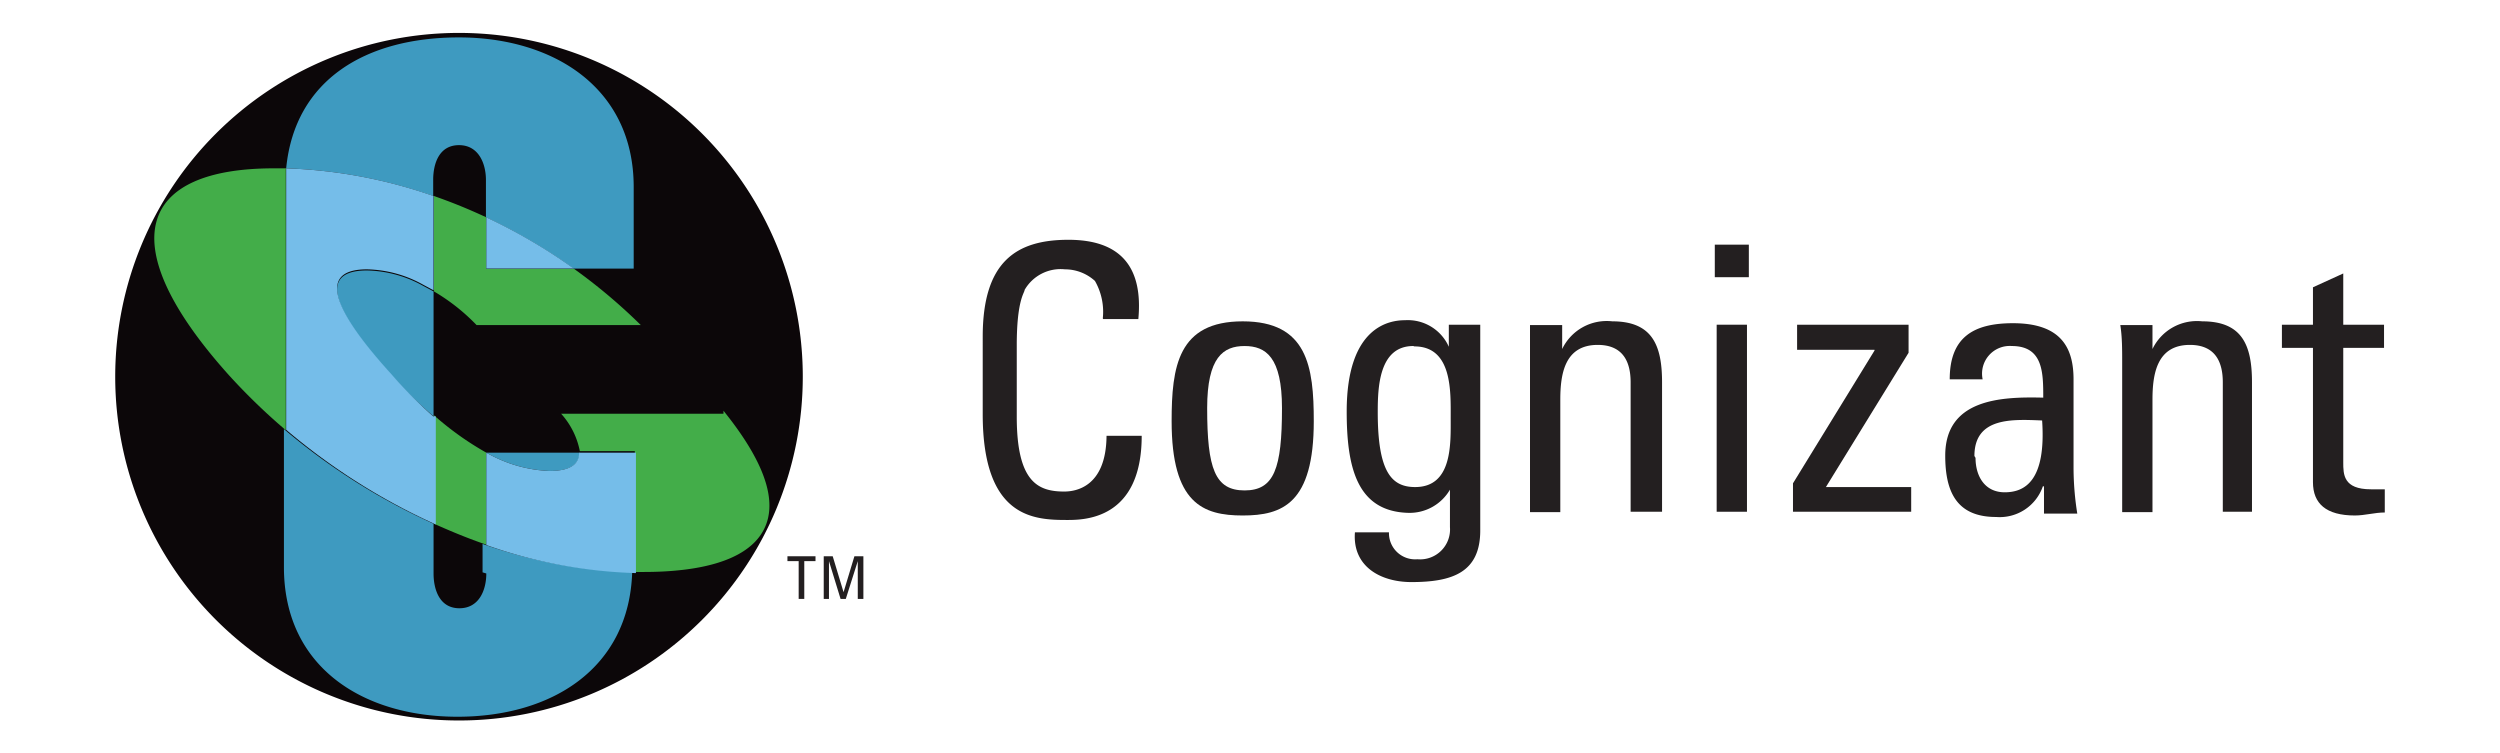 <svg id="Layer_1" data-name="Layer 1" xmlns="http://www.w3.org/2000/svg" viewBox="0 0 66.83 20.14"><defs><style>.cls-1{fill:#231f20;}.cls-2{fill:#0c0709;}.cls-3{fill:#3e9ac0;}.cls-4{fill:#43ad49;}.cls-5{fill:#75bde9;}</style></defs><title>Reviews Logo</title><polyline class="cls-1" points="21.8 14.87 21.8 15 21.5 15 21.5 16.01 21.35 16.01 21.35 15 21.05 15 21.05 14.87 21.8 14.87"/><polyline class="cls-1" points="22.16 16.01 22.02 16.01 22.02 14.87 22.26 14.87 22.55 15.83 22.55 15.83 22.84 14.87 23.08 14.87 23.08 16.01 22.93 16.01 22.93 15 22.93 15 22.61 16.01 22.47 16.01 22.16 15 22.16 15 22.16 16.01"/><path class="cls-1" d="M29.48,8.51a1.66,1.66,0,0,0-.21-1,1.19,1.19,0,0,0-.8-.31,1.11,1.11,0,0,0-1.08.55c0,.08-.21.26-.21,1.48v1.91c0,1.75.57,2,1.27,2,.28,0,1.12-.1,1.13-1.49h.94c0,2.25-1.55,2.25-2,2.25-.89,0-2.25-.06-2.25-2.83V9c0-2,.89-2.59,2.29-2.59s2,.73,1.87,2.12h-.94"/><path class="cls-1" d="M31.32,11.26c0-1.46.17-2.67,1.9-2.67s1.9,1.21,1.9,2.67c0,2.2-.84,2.52-1.9,2.52s-1.9-.32-1.9-2.52m2.95-.35c0-1.36-.43-1.66-1-1.66s-1,.3-1,1.66c0,1.62.21,2.2,1,2.2S34.27,12.53,34.27,10.91Z"/><path class="cls-1" d="M38.76,8.68h.81v5.5c0,1.12-.74,1.38-1.84,1.38-.83,0-1.58-.42-1.51-1.33h.91a.7.7,0,0,0,.76.72.8.8,0,0,0,.87-.86v-1h0a1.25,1.25,0,0,1-1.1.62C36.28,13.68,36,12.51,36,11c0-2.29,1.16-2.44,1.56-2.44a1.2,1.2,0,0,1,1.17.71h0V8.68m-.95.57c-.92,0-.95,1.11-.95,1.77,0,1.6.37,2,1,2,1,0,.95-1.16.95-1.85S38.83,9.26,37.81,9.26Z"/><path class="cls-1" d="M43.59,13.68V10.22c0-.53-.19-1-.88-1-.89,0-1,.79-1,1.47v3h-.81v-4c0-.35,0-.69,0-1h.86v.64h0a1.32,1.32,0,0,1,1.34-.74c1.07,0,1.33.64,1.33,1.63v3.46h-.81"/><path class="cls-1" d="M45.84,6.54h.91v.87h-.91Zm.86,7.14h-.81v-5h.81Z"/><polyline class="cls-1" points="51.02 9.43 48.81 13.02 51.09 13.02 51.09 13.68 47.93 13.68 47.93 12.92 50.11 9.37 50.11 9.35 48.04 9.35 48.04 8.68 51.02 8.68 51.02 9.43"/><path class="cls-1" d="M54.61,13h0a1.22,1.22,0,0,1-1.25.82c-1.06,0-1.36-.68-1.36-1.64,0-1.51,1.48-1.58,2.62-1.55,0-.66,0-1.38-.84-1.38a.74.74,0,0,0-.78.89h-.88c0-1.12.63-1.5,1.69-1.5,1.29,0,1.62.66,1.62,1.5v2.4a7.92,7.92,0,0,0,.1,1.19h-.89V13m-1.83-.76c0,.48.24.92.78.92s1.11-.31,1-1.92C53.81,11.21,52.78,11.14,52.78,12.19Z"/><path class="cls-1" d="M59.42,13.68V10.22c0-.53-.19-1-.88-1-.89,0-1,.79-1,1.47v3h-.81v-4c0-.35,0-.69-.05-1h.86v.64h0a1.32,1.32,0,0,1,1.33-.74c1.07,0,1.33.64,1.33,1.63v3.46h-.81"/><path class="cls-1" d="M61.83,8.68v-1l.81-.37V8.68h1.09V9.3H62.64v3.06c0,.32,0,.72.74.72l.37,0v.62c-.27,0-.53.08-.8.08-.77,0-1.12-.32-1.12-.89V9.3H61V8.68h.82"/><path class="cls-2" d="M12.27.88a9.19,9.19,0,1,0,9.19,9.19A9.19,9.19,0,0,0,12.27.88"/><path class="cls-3" d="M13,15.33c0,.44-.19.93-.72.93s-.69-.5-.69-.93V14a17,17,0,0,1-4-2.53v3.69c0,2.68,2.12,4,4.64,4s4.59-1.29,4.67-3.87a13.07,13.07,0,0,1-4-.75v.76"/><path class="cls-3" d="M15.48,12.1H13a3.68,3.68,0,0,0,1.69.49c.58,0,.8-.19.8-.49"/><path class="cls-3" d="M9.81,7.23c-1.62,0-.45,1.59.65,2.8a12.3,12.3,0,0,0,1.13,1.1V7.79l-.28-.15a3.2,3.2,0,0,0-1.5-.41"/><path class="cls-3" d="M11.58,4.81c0-.44.16-.93.69-.93s.72.5.72.93v1a14.81,14.81,0,0,1,2.34,1.37h1.61V5c0-2.68-2.18-4-4.67-4S7.88,2.13,7.65,4.5a13.25,13.25,0,0,1,3.93.74V4.81"/><path class="cls-4" d="M19.34,11.06H15a2.08,2.08,0,0,1,.5,1h1.47v3.08c0,.05,0,.1,0,.15h.23c1.52,0,2.67-.3,3.14-1s.25-1.76-1-3.31"/><path class="cls-4" d="M7.65,4.5H7.32c-3.61,0-4.37,2-1.2,5.53a16.49,16.49,0,0,0,1.52,1.47V5q0-.24,0-.47"/><path class="cls-4" d="M13,5.81a14.6,14.6,0,0,0-1.4-.57V7.79a5.29,5.29,0,0,1,1.14.9h4.39a14.88,14.88,0,0,0-1.78-1.5H13V5.81"/><path class="cls-4" d="M13,14.57V12.1a8,8,0,0,1-1.4-1V14c.47.21.93.4,1.4.56"/><path class="cls-5" d="M11.58,11.13A12.3,12.3,0,0,1,10.46,10c-1.1-1.21-2.27-2.8-.65-2.8a3.2,3.2,0,0,1,1.5.41l.28.15V5.24A13.25,13.25,0,0,0,7.65,4.5q0,.23,0,.47v6.52a17,17,0,0,0,4,2.53V11.13"/><path class="cls-5" d="M13,7.18h2.34A14.81,14.81,0,0,0,13,5.81V7.18"/><path class="cls-5" d="M16.94,12.1H15.48c0,.3-.22.49-.8.49A3.68,3.68,0,0,1,13,12.1v2.47a13.07,13.07,0,0,0,4,.75s0-.1,0-.15V12.1"/></svg>